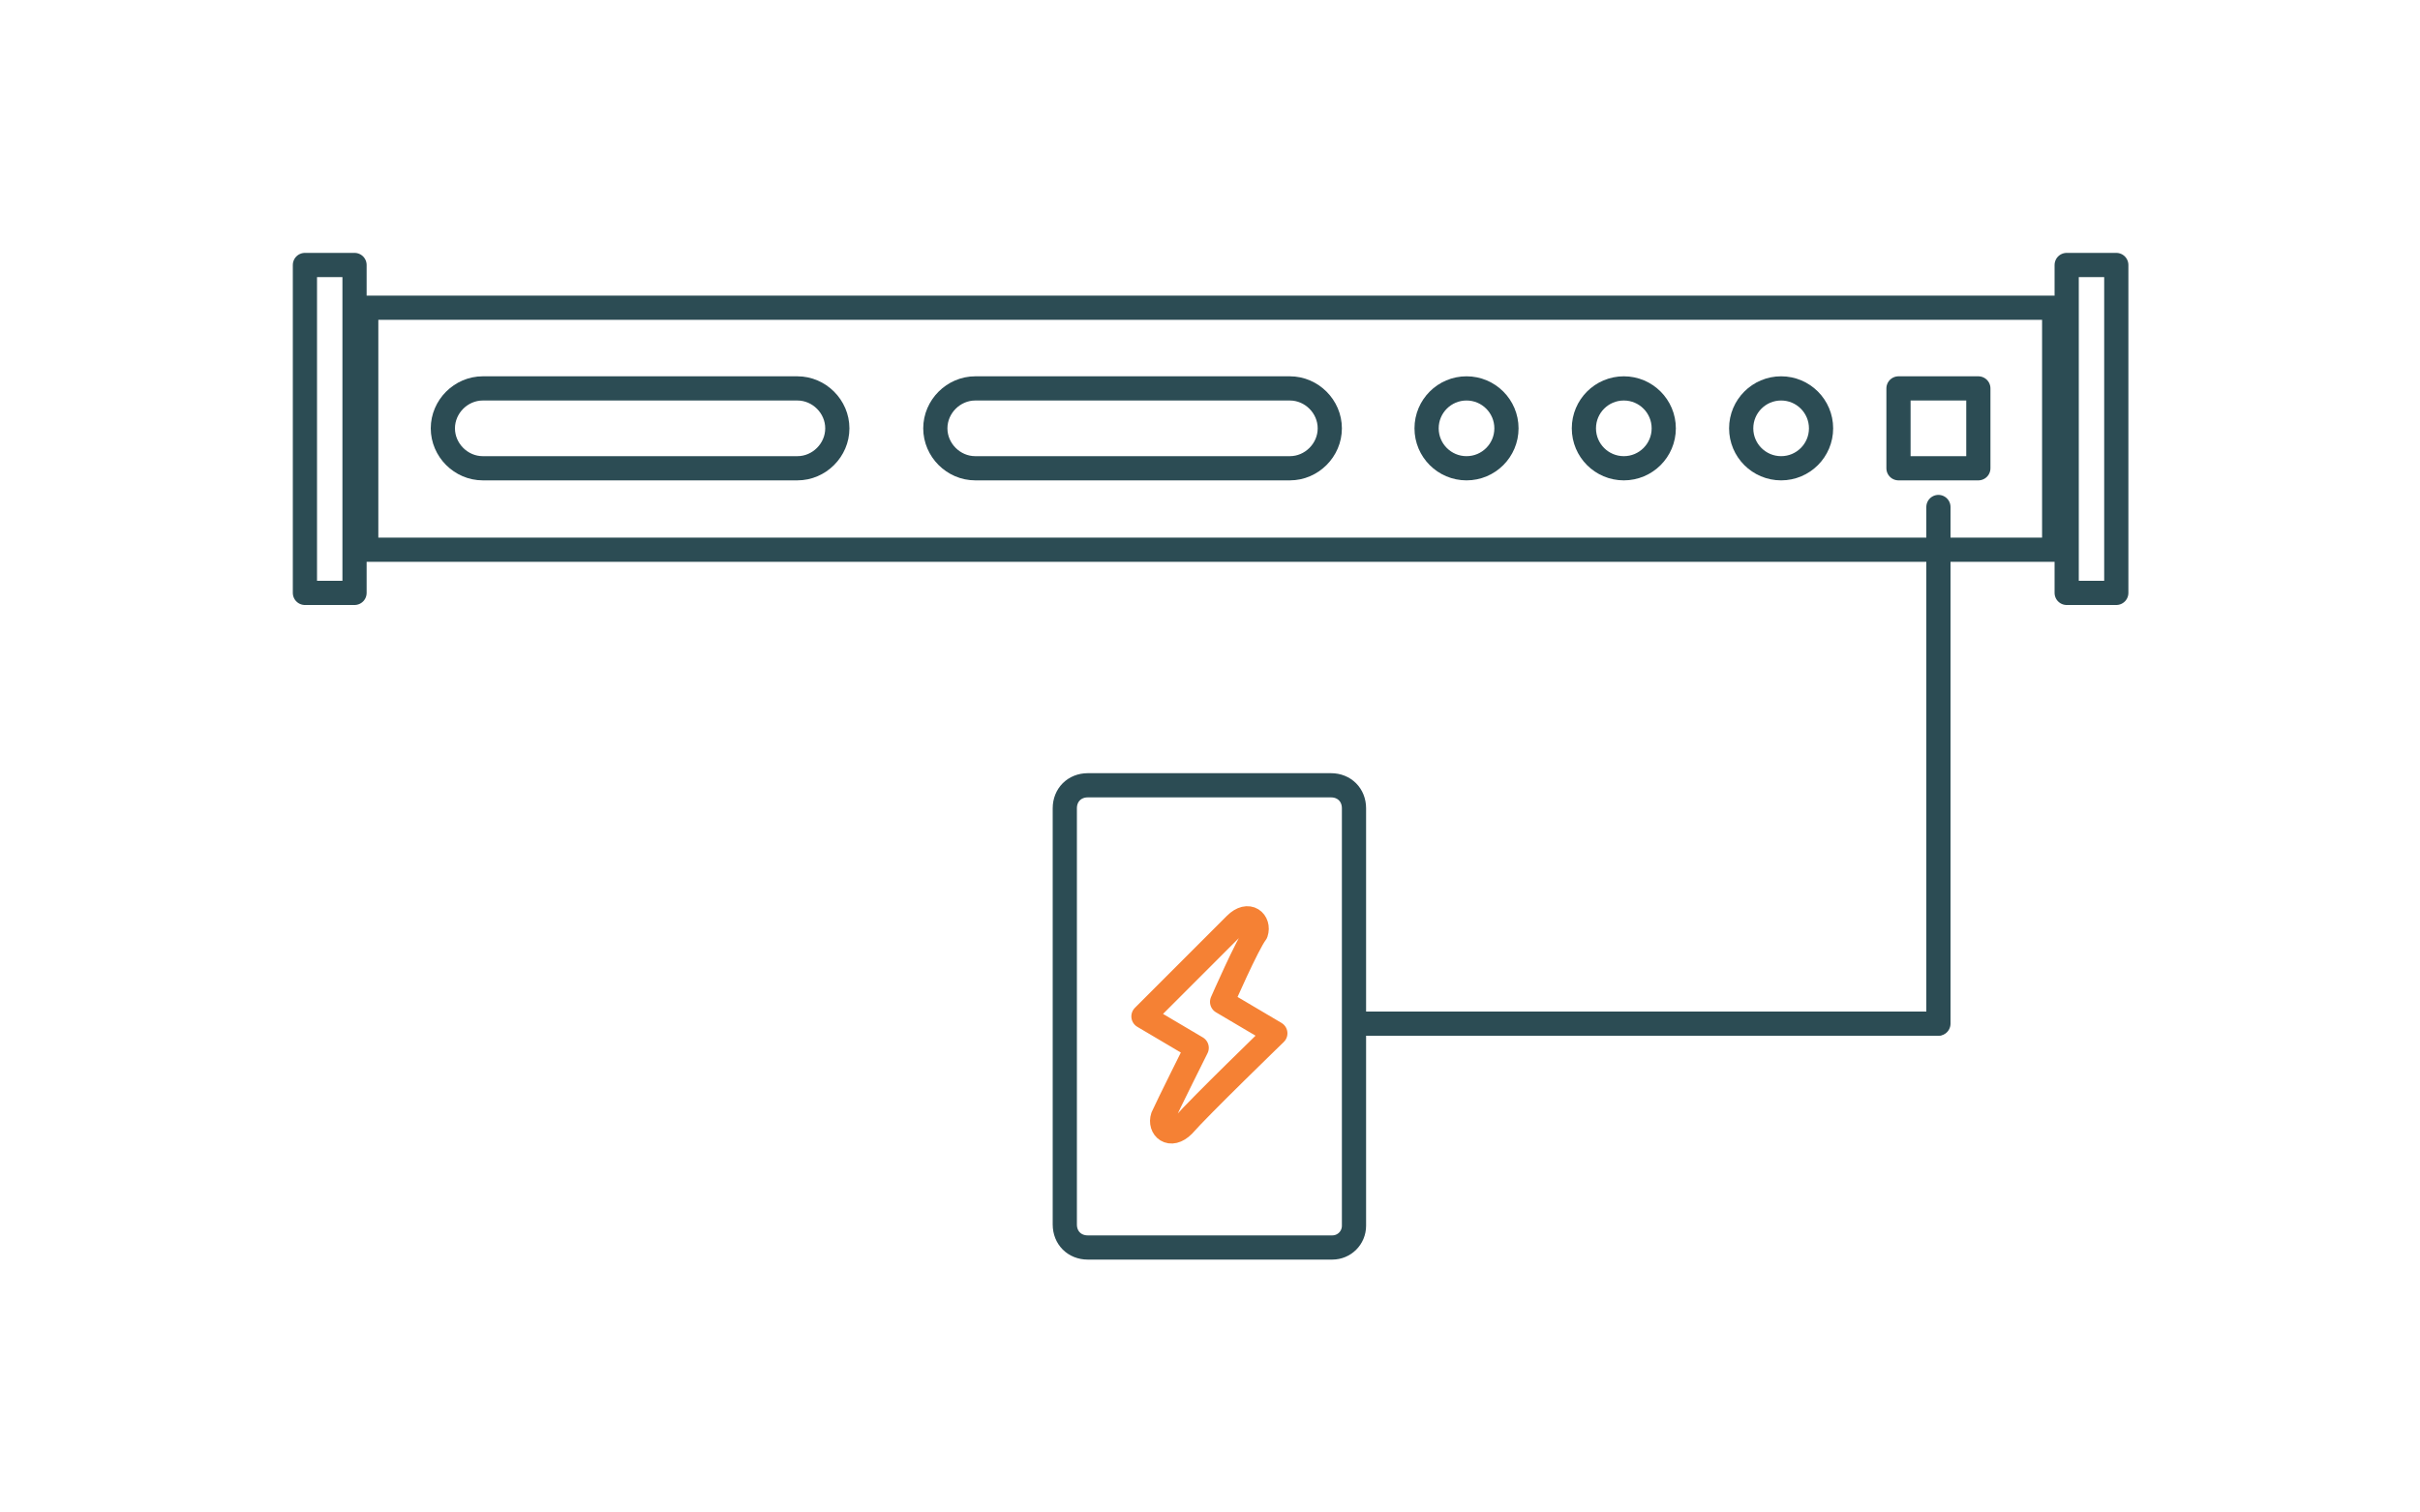 <?xml version="1.0" encoding="utf-8"?>
<!-- Generator: Adobe Illustrator 25.3.1, SVG Export Plug-In . SVG Version: 6.00 Build 0)  -->
<svg version="1.1" id="Layer_1" xmlns="http://www.w3.org/2000/svg" xmlns:xlink="http://www.w3.org/1999/xlink" x="0px" y="0px"
	 viewBox="0 0 200 125" style="enable-background:new 0 0 200 125;" xml:space="preserve">
<style type="text/css">
	.st0{fill:none;}
	.st1{fill:none;stroke:#2C4C54;stroke-width:2;stroke-linecap:round;stroke-linejoin:round;stroke-miterlimit:10;}
	.st2{fill:none;stroke:#F58134;stroke-width:2;stroke-linecap:round;stroke-linejoin:round;stroke-miterlimit:10;}
</style>
<rect class="st0" width="200" height="125"/>
<g>
	<g>
		<path class="st1" d="M69.2,35.4L69.2,35.4c0,1.8-1.5,3.3-3.3,3.3h-26c-1.8,0-3.3-1.5-3.3-3.3v0c0-1.8,1.5-3.3,3.3-3.3h26
			C67.7,32.1,69.2,33.6,69.2,35.4z"/>
		
			<rect x="90" y="-34.3" transform="matrix(-9.099494e-10 -1 1 -9.099494e-10 64.567 135.433)" class="st1" width="20" height="139.5"/>
		<path class="st1" d="M109.9,35.4L109.9,35.4c0,1.8-1.5,3.3-3.3,3.3h-26c-1.8,0-3.3-1.5-3.3-3.3v0c0-1.8,1.5-3.3,3.3-3.3h26
			C108.4,32.1,109.9,33.6,109.9,35.4z"/>
		<circle class="st1" cx="121.2" cy="35.4" r="3.3"/>
		<circle class="st1" cx="134.2" cy="35.4" r="3.3"/>
		<circle class="st1" cx="147.2" cy="35.4" r="3.3"/>
		<rect x="156.9" y="32.1" class="st1" width="6.6" height="6.6"/>
	</g>
	<line class="st1" x1="112.2" y1="84.6" x2="160.1" y2="84.6"/>
	<path class="st1" d="M110.1,103.1H89.9c-1.1,0-1.9-0.8-1.9-1.9V66.8c0-1.1,0.8-1.9,1.9-1.9h20.1c1.1,0,1.9,0.8,1.9,1.9v34.5
		C111.9,102.3,111.1,103.1,110.1,103.1z"/>
	<path class="st2" d="M98.9,86.6L94.5,84c0,0,6.1-6.1,7.6-7.6c1.1-1.1,2-0.2,1.7,0.7c-0.7,0.9-2.8,5.7-2.8,5.7l4.4,2.6
		c0,0-6.3,6.1-7.6,7.6c-1.1,1.1-2,0.2-1.7-0.7C96.5,91.4,98.9,86.6,98.9,86.6L98.9,86.6z"/>
	<line class="st1" x1="160.2" y1="84.6" x2="160.2" y2="41.9"/>
	<rect x="25.2" y="21.9" class="st1" width="4.1" height="27.1"/>
	<rect x="170.8" y="21.9" class="st1" width="4.1" height="27.1"/>
</g>
</svg>
